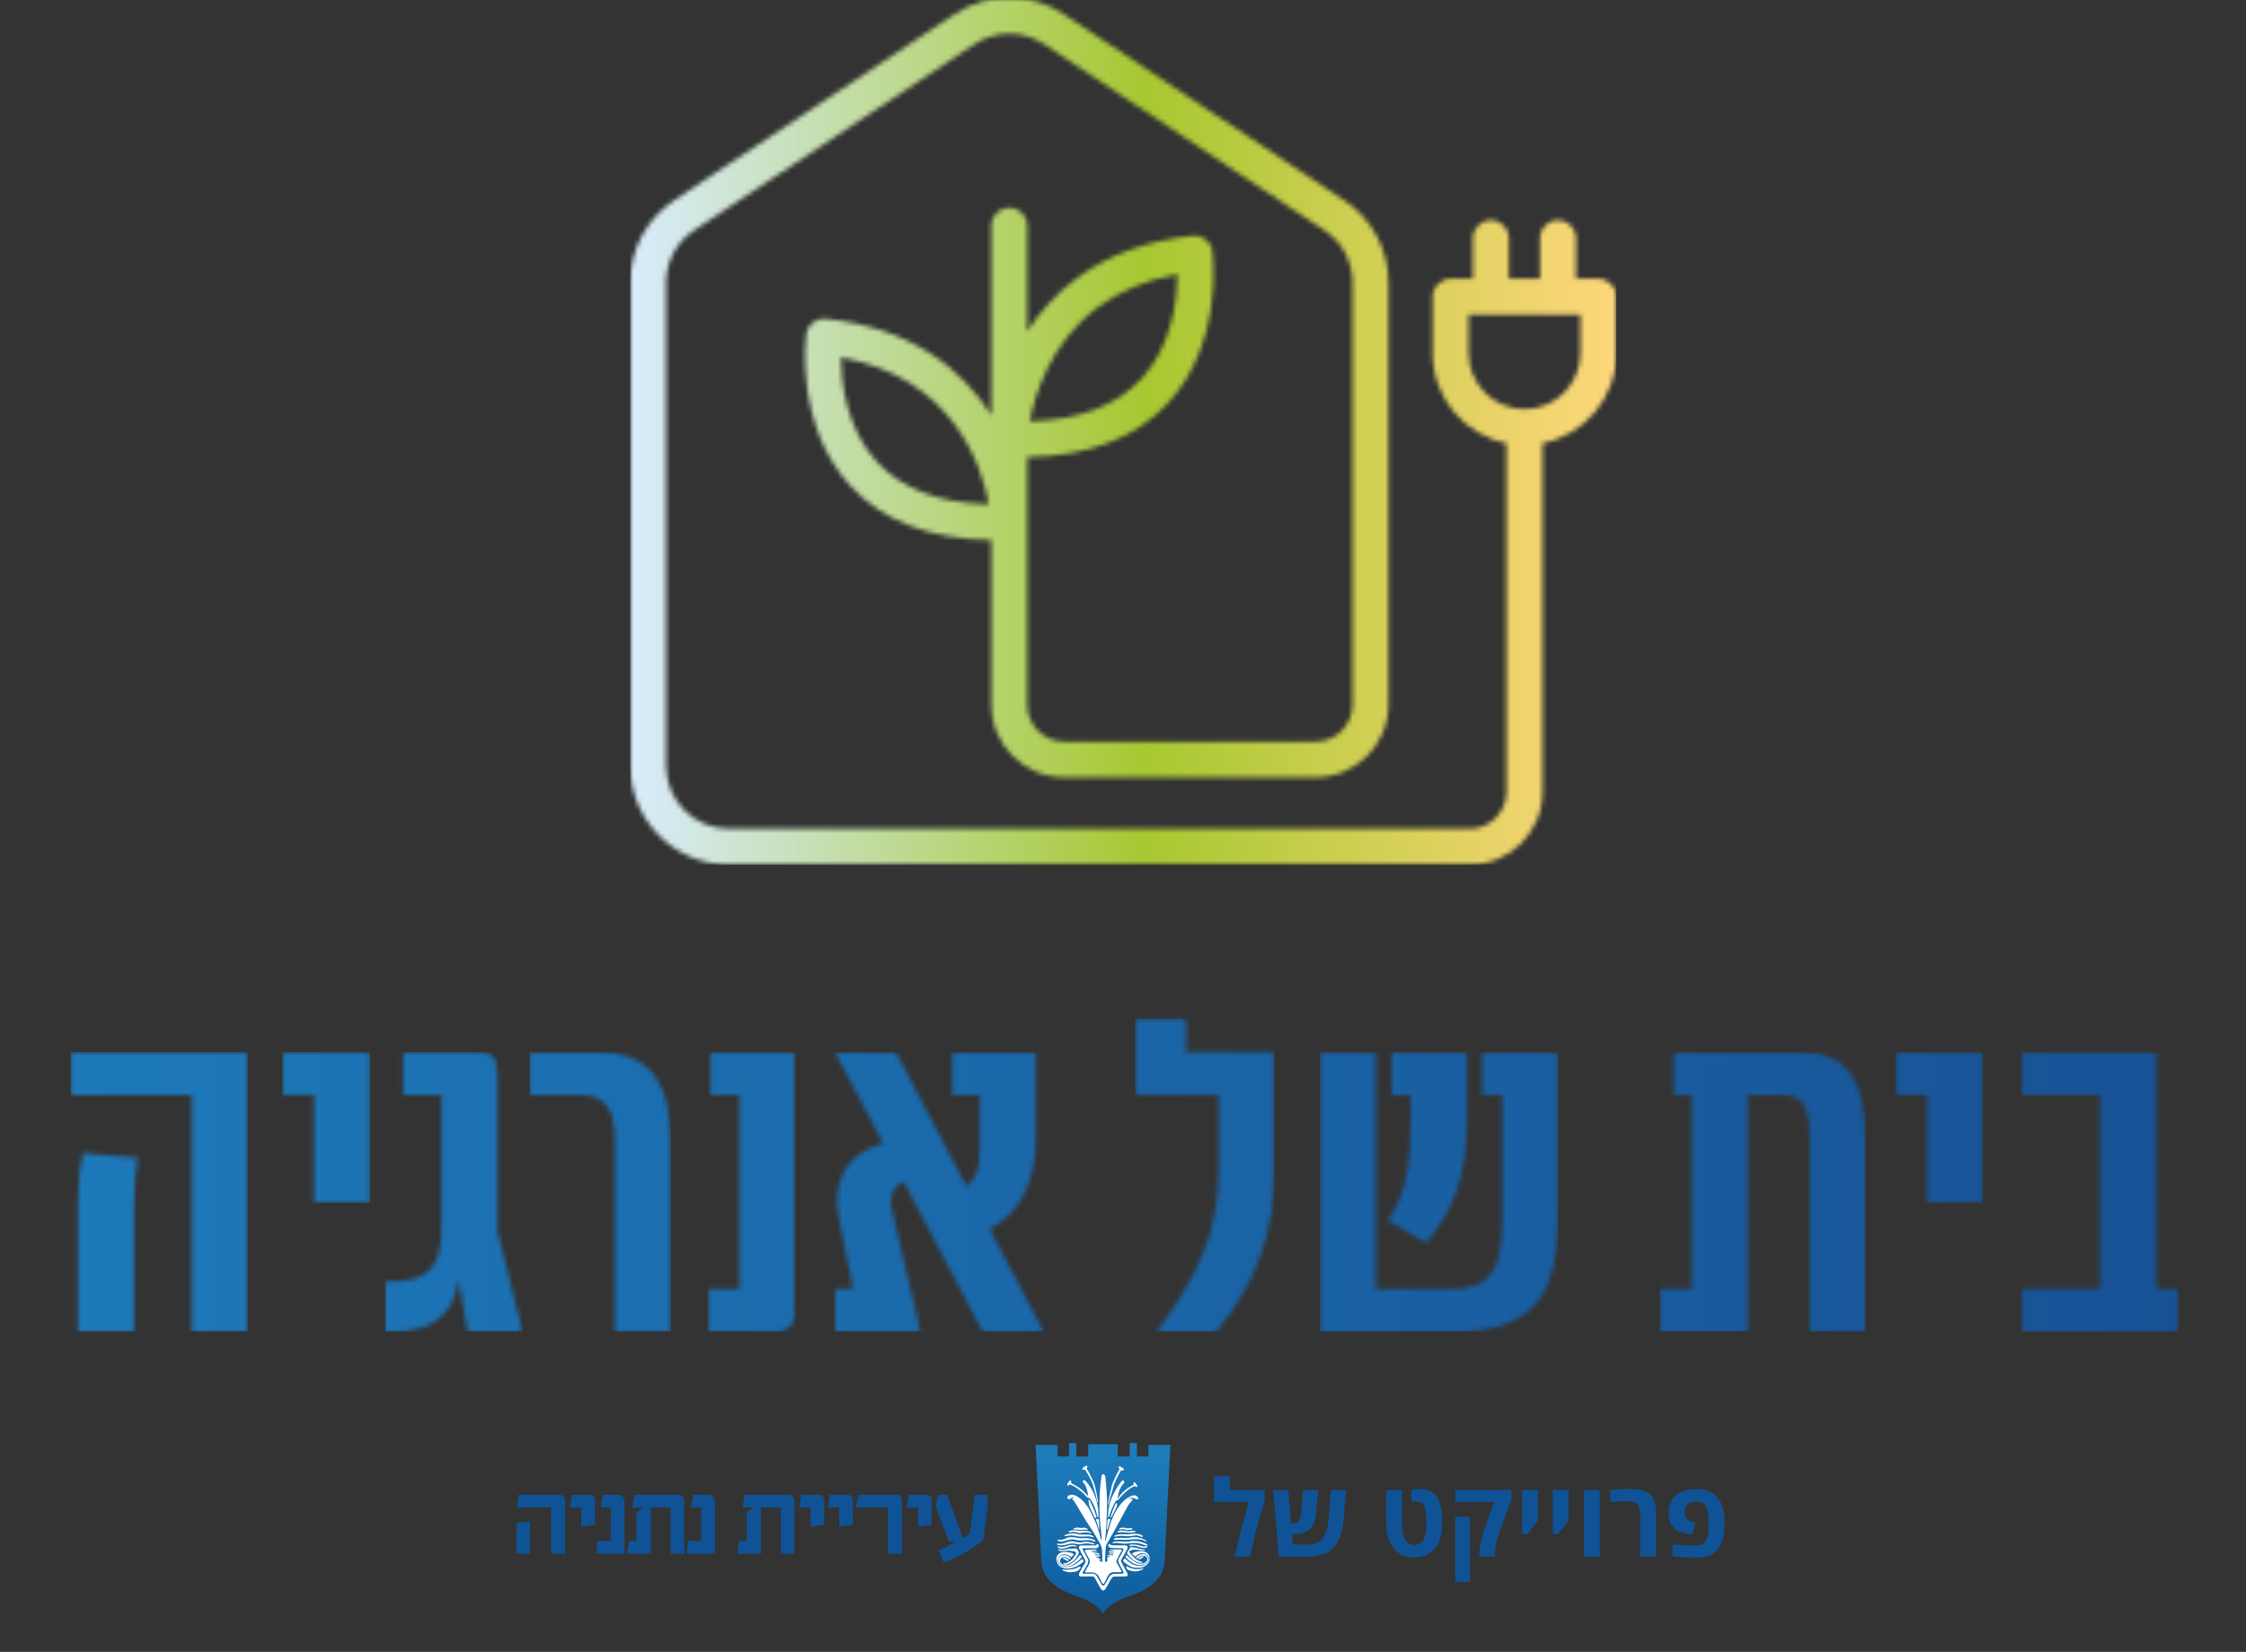 <svg xmlns="http://www.w3.org/2000/svg" width="484" height="356" viewBox="0 0 484 356" fill="none"><rect x="0" y="0" width="484" height="356" fill="#333333" stroke="none"/><g clip-path="url(#clip0_6018_2474)"><g clip-path="url(#clip1_6018_2474)"><mask id="mask0_6018_2474" style="mask-type:luminance" maskUnits="userSpaceOnUse" x="15" y="226" width="39" height="62"><path d="M16.816 259.491V287.032H28.881V259.491C28.881 255.279 29.179 252.555 29.682 249.533L17.915 248.526C17.114 251.731 16.816 255.165 16.816 259.491ZM15.214 226.731V235.98H41.335V287.032H53.399V226.731H15.214Z" fill="white"></path></mask><g mask="url(#mask0_6018_2474)"><path d="M53.399 226.731H15.214V287.032H53.399V226.731Z" fill="url(#paint0_linear_6018_2474)"></path></g><mask id="mask1_6018_2474" style="mask-type:luminance" maskUnits="userSpaceOnUse" x="60" y="226" width="20" height="34"><path d="M60.839 226.731V235.957H67.684V259.285H79.749V226.731H60.839Z" fill="white"></path></mask><g mask="url(#mask1_6018_2474)"><path d="M79.726 226.731H60.839V259.285H79.726V226.731Z" fill="url(#paint1_linear_6018_2474)"></path></g><mask id="mask2_6018_2474" style="mask-type:luminance" maskUnits="userSpaceOnUse" x="82" y="226" width="31" height="62"><path d="M86.892 226.731V235.98H95.133V264.619C95.133 273.365 92.02 276.18 84.282 276.18H82.977V287.032H84.282C93.828 287.032 97.743 283.002 98.865 275.768L100.765 287.032H112.624L107.198 265.329V231.653C107.198 228.036 106.099 226.731 102.986 226.731H86.915H86.892Z" fill="white"></path></mask><g mask="url(#mask2_6018_2474)"><path d="M112.624 226.731H82.977V287.032H112.624V226.731Z" fill="url(#paint2_linear_6018_2474)"></path></g><mask id="mask3_6018_2474" style="mask-type:luminance" maskUnits="userSpaceOnUse" x="114" y="226" width="31" height="62"><path d="M114.135 226.731V235.98H124.688C130.32 235.98 132.541 238.59 132.541 246.328V287.032H144.605V247.335C144.605 232.455 139.775 226.731 128.42 226.731H114.158H114.135Z" fill="white"></path></mask><g mask="url(#mask3_6018_2474)"><path d="M144.582 226.731H114.135V287.032H144.582V226.731Z" fill="url(#paint3_linear_6018_2474)"></path></g><mask id="mask4_6018_2474" style="mask-type:luminance" maskUnits="userSpaceOnUse" x="152" y="226" width="20" height="62"><path d="M153.122 226.732V235.981H159.348V277.783H152.526V287.032H166.606C170.017 287.032 171.436 285.521 171.436 281.996V226.709H153.144L153.122 226.732Z" fill="white"></path></mask><g mask="url(#mask4_6018_2474)"><path d="M171.413 226.731H152.526V287.032H171.413V226.731Z" fill="url(#paint4_linear_6018_2474)"></path></g><mask id="mask5_6018_2474" style="mask-type:luminance" maskUnits="userSpaceOnUse" x="179" y="226" width="46" height="62"><path d="M205.203 226.732V235.981H211.132V247.633C211.132 251.96 210.331 253.86 208.316 255.783L193.047 226.732H179.883L190.345 246.42C183.409 247.931 179.082 253.952 180.707 262.102L183.821 277.783H179.998V287.032H198.381L192.36 261.392C191.444 257.683 192.566 255.554 194.764 254.753L211.75 287.009H224.914L213.261 264.895C219.9 261.277 223.22 254.845 223.22 245.001V226.709H205.226L205.203 226.732Z" fill="white"></path></mask><g mask="url(#mask5_6018_2474)"><path d="M224.891 226.731H179.06V287.032H224.891V226.731Z" fill="url(#paint5_linear_6018_2474)"></path></g><mask id="mask6_6018_2474" style="mask-type:luminance" maskUnits="userSpaceOnUse" x="244" y="219" width="31" height="69"><path d="M244.602 219.475V235.958H262.596V252.349C262.596 265.123 258.384 274.761 249.226 287.032H262.001C270.746 276.776 274.661 265.329 274.661 252.349V226.732H255.568V219.498H244.602V219.475Z" fill="white"></path></mask><g mask="url(#mask6_6018_2474)"><path d="M274.661 219.475H244.602V287.009H274.661V219.475Z" fill="url(#paint6_linear_6018_2474)"></path></g><mask id="mask7_6018_2474" style="mask-type:luminance" maskUnits="userSpaceOnUse" x="284" y="226" width="52" height="62"><path d="M299.889 226.731V235.98H304.01V240.605C304.01 251.364 303.002 257.385 299.088 263.017L307.329 267.847C313.762 260.201 316.074 252.761 316.074 241.818V226.754H299.889V226.731ZM319.394 226.731V235.98H323.72V262.925C323.72 274.372 320.813 277.806 312.663 277.806H296.478V226.754H284.413V287.055H312.755C328.734 287.055 335.762 281.034 335.762 262.536V226.754H319.371L319.394 226.731Z" fill="white"></path></mask><g mask="url(#mask7_6018_2474)"><path d="M335.762 226.731H284.413V287.032H335.762V226.731Z" fill="url(#paint7_linear_6018_2474)"></path></g><mask id="mask8_6018_2474" style="mask-type:luminance" maskUnits="userSpaceOnUse" x="357" y="226" width="46" height="62"><path d="M360.716 226.731V235.98H364.539V277.783H357.602V287.032H376.603V235.98H383.54C387.867 235.98 389.973 237.4 389.973 245.023V287.032H402.037V246.328C402.037 231.447 397.413 226.731 387.157 226.731H360.738H360.716Z" fill="white"></path></mask><g mask="url(#mask8_6018_2474)"><path d="M402.037 226.731H357.602V287.032H402.037V226.731Z" fill="url(#paint8_linear_6018_2474)"></path></g><mask id="mask9_6018_2474" style="mask-type:luminance" maskUnits="userSpaceOnUse" x="408" y="226" width="20" height="34"><path d="M408.447 226.731V235.957H415.292V259.285H427.357V226.731H408.447Z" fill="white"></path></mask><g mask="url(#mask9_6018_2474)"><path d="M427.334 226.731H408.447V259.285H427.334V226.731Z" fill="url(#paint9_linear_6018_2474)"></path></g><mask id="mask10_6018_2474" style="mask-type:luminance" maskUnits="userSpaceOnUse" x="435" y="226" width="35" height="62"><path d="M435.507 226.731V235.957H452.585V277.783H435.507V287.032H469.48V277.783H464.65V226.731H435.507Z" fill="white"></path></mask><g mask="url(#mask10_6018_2474)"><path d="M469.48 226.731H435.507V287.032H469.48V226.731Z" fill="url(#paint10_linear_6018_2474)"></path></g><mask id="mask11_6018_2474" style="mask-type:luminance" maskUnits="userSpaceOnUse" x="135" y="-1" width="214" height="188"><path d="M188.926 99.492C182.333 92.304 181.257 82.414 181.211 77.011C205.363 81.361 211.545 100.294 213.101 108.695C202.41 108.444 194.306 105.353 188.926 99.492ZM316.463 76.141V67.831H340.57V76.141C340.57 82.78 335.167 88.183 328.528 88.183C321.889 88.183 316.486 82.78 316.486 76.141M236.498 66.275C241.26 62.703 247.052 60.3 253.736 59.109C253.691 64.512 252.615 74.402 246.021 81.59C240.665 87.428 232.56 90.518 221.892 90.793C223.037 84.909 226.448 73.784 236.498 66.275ZM205.707 3.067L145.315 43.153C139.363 47.113 135.814 53.729 135.814 60.872V165.058C135.814 176.802 145.361 186.348 157.105 186.348H316.738C325.369 186.348 332.397 179.32 332.397 170.69V95.532C341.463 93.723 348.308 85.734 348.308 76.141V63.962C348.308 61.833 346.568 60.093 344.439 60.093H339.608V51.325C339.608 49.196 337.891 47.456 335.739 47.456C333.587 47.456 331.87 49.196 331.87 51.325V60.093H325.14V51.325C325.14 49.196 323.4 47.456 321.271 47.456C319.142 47.456 317.402 49.196 317.402 51.325V60.093H312.594C310.465 60.093 308.725 61.833 308.725 63.962V76.141C308.725 85.734 315.57 93.723 324.636 95.532V170.69C324.636 175.062 321.065 178.634 316.692 178.634H157.082C149.619 178.634 143.529 172.544 143.529 165.081V60.895C143.529 56.339 145.796 52.127 149.596 49.608L210.011 9.523C214.566 6.478 220.45 6.501 225.006 9.523L285.42 49.654C289.198 52.15 291.464 56.362 291.464 60.918V151.894C291.464 156.267 287.916 159.838 283.52 159.838H229.31C224.937 159.838 221.366 156.267 221.366 151.894V98.508C234.598 98.325 244.831 94.387 251.791 86.764C263.695 73.738 261.36 54.965 261.268 54.164C260.994 52.081 259.116 50.593 257.033 50.822C247.189 51.852 238.742 54.943 231.896 60.071C227.341 63.482 223.93 67.442 221.366 71.448V48.647C221.366 46.518 219.649 44.778 217.497 44.778C215.345 44.778 213.628 46.518 213.628 48.647V89.488C207.607 79.987 196.916 70.693 177.961 68.724C175.877 68.495 174 69.983 173.725 72.067C173.634 72.868 171.299 91.617 183.203 104.643C190.162 112.267 200.419 116.204 213.628 116.387V151.872C213.628 160.502 220.656 167.53 229.31 167.53H283.52C292.151 167.53 299.202 160.502 299.202 151.872V60.918C299.202 53.752 295.631 47.113 289.701 43.198L229.264 3.067C225.692 0.686 221.572 -0.504 217.474 -0.504C213.376 -0.504 209.278 0.686 205.707 3.067Z" fill="white"></path></mask><g mask="url(#mask11_6018_2474)"><path d="M348.308 -0.504H135.792V186.371H348.308V-0.504Z" fill="url(#paint11_linear_6018_2474)"></path></g></g></g><path d="M211.9 331.825C209.391 334.196 205.332 335.999 203.362 336.758L202.248 334.052C203.477 333.554 203.43 333.625 205.774 332.44L204.453 332.182L201.668 324.802L202.108 322.149H204.104L207.513 331.467C207.513 331.467 208.395 331.016 209.022 330.474L210.042 322.149H212.712L212.874 324.304L211.9 331.825ZM197.843 329.026V324.899H195.407L195.824 322.149H199.698C200.302 322.149 200.792 322.645 200.792 323.213V328.601L197.843 329.026ZM194.37 334.835H191.333V324.899H184.486L184.902 322.149H193.165C193.836 322.149 194.37 322.715 194.37 323.404V334.835ZM180.849 329.026V324.899H178.413L178.829 322.149H182.704C183.308 322.149 183.794 322.645 183.794 323.213V328.601L180.849 329.026ZM174.655 329.026V324.899H172.223L172.642 322.149H176.514C177.117 322.149 177.604 322.645 177.604 323.213V328.601L174.655 329.026ZM171.185 334.835H168.263V324.899H163.995V334.835H158.889L159.285 332.086H160.909V325.966L162.392 324.899H160.023L160.446 322.149H170.004C170.652 322.149 171.185 322.715 171.185 323.404V334.835ZM147.901 334.815L148.293 332.086H151.101V324.899H148.921L149.36 322.149H152.772C153.49 322.149 154.047 322.739 154.047 323.451V334.815H147.901ZM147.443 334.835H144.524V324.899H140.253V334.835H135.147L135.543 332.086H137.167V325.966L138.65 324.899H136.285L136.701 322.149H146.262C146.91 322.149 147.443 322.715 147.443 323.404V334.835ZM128.427 334.815L128.819 332.086H131.624V324.899H129.444L129.886 322.149H133.295C134.016 322.149 134.573 322.739 134.573 323.451V334.815H128.427ZM125.249 329.026V324.899H122.814L123.23 322.149H127.105C127.711 322.149 128.195 322.645 128.195 323.213V328.601L125.249 329.026ZM121.779 334.835H118.763V324.899H111.362L111.778 322.149H120.598C121.245 322.149 121.779 322.715 121.779 323.404V334.835ZM111.245 334.835L111.362 328.196L114.237 327.839V334.835H111.245Z" fill="#0F5295"></path><path d="M230.359 311.005V313.892H227.893V311.418H223.158L224.391 336.27C224.559 339.65 226.554 341.466 229.319 342.89C231.678 344.104 235.751 344.794 237.486 347.523C237.63 347.769 237.564 347.665 237.681 347.887V347.903C237.683 347.899 237.683 347.898 237.685 347.895C237.687 347.898 237.687 347.899 237.689 347.903V347.887C237.806 347.665 237.74 347.769 237.884 347.523C239.62 344.794 243.692 344.104 246.051 342.89C248.817 341.466 250.811 339.65 250.98 336.27L252.212 311.418H247.477V313.892H245.011V311.005H243.433V313.892H240.869V311.253L237.685 311.25L234.501 311.253V313.892H231.937V311.005H230.359Z" fill="url(#paint12_linear_6018_2474)"></path><path d="M236.58 323.388C236.58 323.388 236.14 320.287 235.497 319.033C235.196 318.36 234.484 316.929 234.204 316.578C234.141 316.472 234.143 316.37 234.255 316.299C234.35 316.236 234.371 316.096 234.302 315.986C234.232 315.876 234.099 315.838 234.004 315.9L233.312 316.355C233.216 316.418 233.193 316.559 233.262 316.668C233.332 316.779 233.465 316.816 233.561 316.754L233.599 316.729C233.599 316.729 233.77 316.645 233.854 316.784C233.923 316.893 235.182 318.76 235.582 320.234C235.721 320.706 236.308 322.785 236.371 323.251C236.4 323.474 236.436 323.767 236.511 323.767C236.577 323.767 236.625 323.714 236.58 323.388Z" fill="white"></path><path d="M238.814 323.907C238.814 323.907 239.386 320.327 239.948 319.2C240.239 318.522 240.931 317.081 241.205 316.725C241.267 316.618 241.262 316.516 241.151 316.447C241.055 316.386 241.031 316.246 241.098 316.134C241.166 316.024 241.298 315.984 241.395 316.045L242.095 316.49C242.192 316.551 242.214 316.691 242.147 316.801C242.081 316.913 241.947 316.953 241.851 316.892L241.812 316.868C241.812 316.868 241.64 316.788 241.558 316.927C241.49 317.036 240.321 318.933 239.944 320.413C239.81 320.887 239.078 323.298 239.022 323.767C238.996 323.989 238.964 324.283 238.89 324.284C238.823 324.285 238.775 324.233 238.814 323.907Z" fill="white"></path><path d="M245.067 320.148L244.613 319.536C244.55 319.451 244.425 319.441 244.332 319.514C244.239 319.586 244.215 319.711 244.277 319.797C244.32 319.854 244.308 319.916 244.273 319.971C244.232 320.021 244.16 320.06 244.098 320.093C241.945 321.199 241.205 322.51 241.005 322.8C240.781 323.137 240.84 322.931 240.852 322.8C241.158 320.601 241.934 319.949 242.14 319.708C242.393 319.323 242.239 319.203 242.185 319.143C241.922 318.974 241.782 319.143 241.594 319.334C238.502 323.423 238.8 326.526 238.8 326.526C238.8 326.526 238.76 326.802 238.792 327.042C238.849 327.259 238.995 326.958 239.042 326.742C239.371 325.407 240.382 323.568 240.442 323.459C240.5 323.351 240.688 323.351 240.734 323.351C240.887 323.364 240.964 323.224 241.041 323.147C242.674 321.079 244.179 320.418 244.437 320.298L244.484 320.278C244.586 320.236 244.705 320.375 244.705 320.375L244.73 320.408C244.792 320.493 244.918 320.504 245.012 320.432C245.104 320.36 245.129 320.232 245.067 320.148Z" fill="white"></path><path d="M229.988 319.805L230.465 319.15C230.53 319.06 230.664 319.048 230.763 319.123C230.863 319.2 230.89 319.334 230.825 319.425C230.778 319.487 230.793 319.553 230.829 319.61C230.875 319.663 230.95 319.703 231.019 319.737C233.313 320.894 234.015 321.943 234.264 322.222C234.415 322.39 234.523 322.242 234.477 322.095C233.986 319.9 233.737 319.884 233.515 319.63C233.195 319.25 233.356 319.137 233.411 319.073C233.691 318.892 233.843 319.069 234.044 319.272C236.813 322.429 236.7 326.275 236.7 326.275C236.7 326.275 236.721 326.73 236.689 326.986C236.656 327.119 236.577 327.117 236.516 327.009C236.47 326.928 236.438 326.768 236.421 326.669C236.042 324.55 235.068 323.201 234.931 323.032C234.849 322.93 234.631 322.781 234.501 322.788C234.339 322.803 234.257 322.656 234.176 322.574C232.221 320.509 230.934 320.084 230.658 319.958L230.607 319.937C230.499 319.894 230.374 320.042 230.374 320.042L230.348 320.079C230.282 320.169 230.148 320.181 230.049 320.105C229.949 320.029 229.922 319.895 229.988 319.805Z" fill="white"></path><path d="M237.768 317.709C237.768 317.709 238.184 317.709 238.225 318.588C238.292 319.44 238.655 322.256 238.56 325.005C238.466 327.752 238.401 329.95 238.138 331.873V332.178C238.168 332.192 238.206 332.182 238.241 331.997C238.277 331.812 239.277 328.139 239.675 327.279C240.073 326.418 241.379 323.337 243.845 322.379C243.969 322.335 244.92 321.973 245.291 322.827C245.291 322.827 245.327 322.962 245.259 323.05C245.214 323.101 245.041 323.249 244.826 323.065C244.704 322.981 243.985 322.674 243.554 322.838C243.478 322.86 243.039 323.008 243.292 323.013C243.478 322.994 243.907 322.93 244.02 323.05C244.052 323.087 244.106 323.204 243.893 323.439C243.813 323.509 243.301 324.067 242.777 325.045C242.709 325.178 242.289 325.951 241.836 326.794C241.379 327.634 240.14 329.911 239.896 330.326C239.653 330.744 239.064 331.692 238.49 332.81C238.459 332.876 238.389 332.978 238.3 333.334C238.3 333.334 238.218 333.953 238.195 334.944C238.173 335.934 238.047 336.439 238.2 336.591H238.355C238.38 336.564 238.507 336.476 238.607 336.42C238.64 336.402 238.752 336.339 238.686 336.254C238.629 336.21 238.456 336.108 238.546 336.017C238.565 336.003 238.623 335.977 238.694 335.952C238.72 335.945 238.759 335.893 238.69 335.859C238.69 335.859 238.508 335.795 238.576 335.651C238.587 335.641 238.547 335.587 238.909 335.565C239.023 335.565 239.113 335.565 239.124 335.465C239.113 335.431 239.113 335.39 238.966 335.39C238.818 335.39 238.58 335.385 238.565 335.252C238.576 335.204 238.565 335.159 238.768 335.159C238.971 335.159 239.888 335.184 239.888 335.184C239.888 335.184 239.987 335.2 239.975 335.112C239.968 335.069 239.972 335.026 239.834 335.022C239.695 335.018 239.13 334.993 239.13 334.993C239.13 334.993 238.934 334.981 238.927 334.869C238.934 334.828 238.92 334.782 239.091 334.796C239.262 334.81 239.755 334.796 239.755 334.796C239.755 334.796 239.972 334.807 239.968 334.723C239.964 334.69 239.978 334.645 239.834 334.629C239.687 334.611 239.001 334.586 239.001 334.586C239.001 334.586 238.881 334.583 238.881 334.47C238.888 334.44 238.861 334.359 239.137 334.356C239.219 334.349 239.293 334.341 239.343 334.327C239.392 334.312 239.733 334.291 239.905 334.286C240.074 334.283 240.16 334.28 240.164 334.254C240.168 334.229 240.202 334.193 240.043 334.185C239.882 334.178 239.31 334.094 239.222 334.073C239.133 334.051 239.072 334.034 239.091 333.945C239.099 333.93 239.072 333.891 239.257 333.912C239.443 333.935 240.306 333.938 240.721 333.93C241.138 333.924 241.409 333.911 241.458 333.909C241.546 333.905 241.627 333.906 241.673 333.948C241.739 334.01 241.79 334.176 241.677 334.312C241.631 334.366 241.543 334.479 241.403 334.726C241.265 334.974 240.721 335.989 240.608 336.269C240.579 336.334 240.511 336.41 240.605 336.693L241.603 338.453C241.603 338.453 241.752 338.678 241.692 338.748C241.667 338.77 241.618 338.824 241.454 338.824H239.936C239.936 338.824 239.305 338.835 238.956 339.308C238.852 339.431 238.44 340.202 238.07 340.984C238.021 341.086 237.926 341.351 237.748 341.351C237.698 341.351 237.53 341.353 237.378 340.973C237.214 340.602 236.796 339.718 236.66 339.54C236.525 339.362 236.006 338.871 235.345 338.871H234.03C234.03 338.871 233.81 338.896 233.802 338.803C233.799 338.762 233.774 338.756 233.898 338.551C234.023 338.347 234.677 337.166 234.677 337.166C234.677 337.166 235.05 336.653 234.698 335.956C234.345 335.257 233.942 334.544 233.906 334.473C233.87 334.4 233.763 334.244 233.798 334.12C233.81 334.087 233.799 334.025 233.967 334.025C234.135 334.025 235.465 333.952 235.69 333.942C235.914 333.93 236.276 333.884 236.333 334C236.343 334.037 236.362 334.091 236.209 334.142C236.09 334.178 235.964 334.215 235.558 334.233C235.419 334.24 235.232 334.233 235.224 334.306C235.224 334.335 235.203 334.432 235.477 334.432C235.7 334.432 236.472 334.4 236.486 334.52C236.489 334.553 236.51 334.621 236.362 334.629C236.202 334.636 235.636 334.632 235.657 334.712C235.669 334.745 235.665 334.785 235.839 334.782C236.014 334.778 236.788 334.752 236.788 334.752C236.788 334.752 236.979 334.745 236.987 334.856C236.991 334.897 236.994 335.007 236.809 335.022C236.624 335.036 236.137 335.022 236.137 335.022C236.137 335.022 235.942 335.022 235.949 335.123C235.956 335.152 235.949 335.196 236.137 335.181C236.326 335.166 236.824 335.148 236.965 335.207C237.008 335.228 237.078 335.265 237.083 335.333C237.061 335.37 236.994 335.456 236.785 335.45C236.564 335.447 236.213 335.421 236.198 335.548C236.202 335.58 236.19 335.647 236.394 335.651C236.567 335.653 236.816 335.617 236.84 335.705C236.837 335.745 236.798 335.807 236.67 335.858C236.642 335.88 236.546 335.955 236.688 335.966C236.824 335.963 237.125 335.955 237.178 336.032C237.2 336.062 237.271 336.148 237.069 336.221C237.011 336.247 236.891 336.294 236.915 336.362C236.934 336.405 236.955 336.439 237.083 336.458C237.172 336.465 237.26 336.501 237.296 336.602C237.321 336.658 237.349 336.676 237.409 336.632C237.441 336.61 237.541 336.605 237.545 336.148C237.548 335.69 237.506 334.345 237.474 334.051C237.441 333.757 237.439 333.342 236.949 332.494C236.457 331.648 235.657 330.256 235.657 330.256L233.91 327.569L231.756 323.977C231.756 323.977 231.287 323.239 231.216 323.192L231.155 323.175C231.124 323.171 231.006 323.126 231.07 322.984C231.098 322.952 231.258 322.738 231.401 322.689C231.425 322.684 231.482 322.655 231.401 322.64C231.319 322.625 231.287 322.582 230.984 322.767C230.856 322.858 230.633 323.046 230.622 323.046C230.611 323.046 230.509 323.113 230.31 323.076C230.214 323.046 229.944 322.979 229.997 322.6C230.014 322.564 230.153 322.276 230.619 322.171C230.687 322.16 231.124 322.043 231.67 322.302C231.812 322.356 232.35 322.509 233.352 323.439C233.451 323.537 234.258 324.414 234.869 325.526C235.235 326.281 235.839 327.435 236.187 328.321C236.507 329.187 236.749 329.863 236.926 330.51C237.011 330.849 237.194 331.495 237.238 331.659C237.26 331.735 237.311 331.847 237.353 331.851C237.378 331.855 237.463 331.889 237.409 331.458C237.409 331.458 237.015 327.725 236.965 326.667C236.917 325.695 236.902 321.997 237.098 320.466C237.168 319.86 237.343 318.343 237.357 318.229C237.371 318.114 237.417 317.725 237.768 317.709Z" fill="white"></path><path d="M239.418 326.616C239.418 326.616 240.022 324.768 240.388 324.13C240.388 324.13 240.495 323.887 240.636 323.931C240.659 323.941 240.725 323.95 240.722 324.159V324.408C240.722 324.408 240.722 324.569 240.626 324.748C240.626 324.748 239.713 326.534 239.664 326.663C239.614 326.792 239.496 327.103 239.398 327.059C239.37 327.046 239.262 327.033 239.418 326.616Z" fill="white"></path><path d="M243.011 339.314C243.008 339.136 242.819 338.839 242.767 338.756C242.686 338.609 241.757 336.886 241.601 336.558C241.524 336.393 241.556 336.291 241.566 336.265L241.571 336.256C241.617 336.175 242.697 334.267 242.842 333.998C242.99 333.722 243.07 333.447 242.958 333.273C242.798 333.024 242.351 333.046 242.27 333.048C242.154 333.047 241.123 333.037 240.631 333.048C240.15 333.058 239.539 333.001 239.438 332.985C239.368 332.962 239.348 332.931 239.327 332.907C239.117 332.651 239.051 332.703 238.916 332.841C238.803 332.96 238.757 333.127 238.853 333.261C238.893 333.319 239.017 333.49 239.295 333.567L239.309 333.571C239.431 333.599 240.142 333.661 240.644 333.649C240.936 333.643 241.434 333.644 241.804 333.645C241.905 333.671 242.279 333.796 242.03 334.241C241.661 334.897 241.093 335.902 241.065 335.951C241.021 336.027 240.855 336.36 241.073 336.819C241.198 337.082 241.763 338.139 242.066 338.701L242.065 338.704C242.065 338.704 242.256 339.096 241.905 339.148C241.308 339.164 240.388 339.183 240.329 339.185H240.155C240.034 339.179 239.374 339.18 239.002 339.881C238.79 340.282 238.331 341.07 238.063 341.521C237.759 341.959 237.443 341.568 237.382 341.484C237.113 341.003 236.692 340.246 236.431 339.777C236.39 339.702 236.077 339.159 235.536 339.137C235.155 339.123 233.982 339.143 233.464 339.153L233.466 339.148C233.236 339.148 233.269 338.982 233.305 338.889C233.618 338.35 234.332 337.129 234.34 337.114C234.373 337.058 234.629 336.597 234.442 336.078L234.43 336.048C234.312 335.803 233.539 334.368 233.3 333.929C233.2 333.741 233.41 333.67 233.528 333.666C234.188 333.662 236.069 333.667 236.091 333.667C236.224 333.667 236.469 333.643 236.603 333.475L236.664 333.403C236.738 333.317 236.782 333.246 236.809 333.142C236.854 332.96 236.668 332.837 236.521 332.766C236.44 332.726 236.362 332.85 236.257 332.966L236.222 333.007C236.161 333.058 236.119 333.066 236.092 333.066C235.994 333.066 233.677 333.061 233.333 333.066C232.945 333.074 232.694 333.067 232.559 333.239C232.364 333.488 232.606 333.876 232.718 334.092L232.72 334.096C233.075 334.754 233.769 336.041 233.896 336.299C233.977 336.546 233.849 336.782 233.839 336.802L233.838 336.805C233.795 336.878 232.751 338.596 232.662 338.824C232.546 339.118 232.509 339.214 232.488 339.442C232.485 339.731 232.844 339.777 233.233 339.759C233.327 339.757 235.057 339.719 235.513 339.738C235.699 339.745 235.871 339.986 235.917 340.067L235.919 340.072C235.966 340.156 237.054 342.11 237.127 342.236C237.315 342.557 237.486 342.769 237.714 342.769C238.021 342.769 238.154 342.537 238.272 342.331L238.362 342.18C238.368 342.167 239.2 340.767 239.519 340.168C239.726 339.777 240.073 339.781 240.123 339.784L240.147 339.786H240.332H240.337C240.411 339.784 242.147 339.747 242.405 339.735C242.615 339.725 242.824 339.747 242.891 339.669C242.986 339.556 243.015 339.415 243.011 339.314Z" fill="white"></path><path d="M238.622 328.187L238.659 327.677C238.659 327.677 238.647 327.369 238.995 327.369C239.07 327.369 239.179 327.367 239.283 327.453C239.298 327.476 239.335 327.486 239.254 327.686C239.169 327.898 238.898 328.712 238.723 329.466C238.691 329.566 238.666 329.667 238.622 329.667C238.593 329.667 238.53 329.686 238.54 329.443C238.549 329.201 238.622 328.187 238.622 328.187Z" fill="white"></path><path d="M236.831 328.136L236.791 327.645C236.791 327.645 236.8 327.349 236.466 327.353C236.394 327.354 236.291 327.353 236.191 327.437C236.177 327.459 236.141 327.468 236.221 327.66C236.304 327.863 236.571 328.641 236.744 329.363C236.776 329.458 236.801 329.554 236.843 329.554C236.871 329.553 236.931 329.572 236.921 329.338C236.909 329.105 236.831 328.136 236.831 328.136Z" fill="white"></path><path d="M234.844 323.402C234.844 323.402 235.888 325.47 236.197 326.721C236.214 326.817 236.306 327.094 236.171 327.157C236.134 327.178 235.916 327.214 235.686 326.639C235.686 326.639 235.085 325.286 234.857 324.868C234.801 324.776 234.777 324.754 234.703 324.361C234.63 323.967 234.547 323.374 234.547 323.374C234.547 323.374 234.536 323.248 234.662 323.241C234.707 323.248 234.753 323.221 234.844 323.402Z" fill="white"></path><path d="M231.535 329.333C231.535 329.333 231.988 329.179 232.304 329.219C232.437 329.233 232.865 329.32 233.194 329.273C233.397 329.253 233.713 329.166 234.101 329.354C234.246 329.429 234.437 329.509 234.437 329.637C234.43 329.684 234.43 329.696 234.272 329.667C234.134 329.637 233.845 329.601 233.641 329.667C233.569 329.684 233.003 329.749 232.344 329.667C232.147 329.643 231.851 329.577 231.581 329.604C231.482 329.624 231.272 329.622 231.305 329.511C231.324 329.462 231.343 329.389 231.535 329.333Z" fill="white"></path><path d="M230.58 329.921C230.58 329.921 231.324 329.671 232.199 329.853C232.344 329.886 232.785 329.954 233.383 329.921C233.596 329.906 234.331 329.853 234.904 330.142C235.029 330.223 235.187 330.291 235.161 330.404C235.141 330.445 234.95 330.479 234.812 330.404C234.719 330.35 234.648 330.264 234.233 330.269C233.956 330.278 233.502 330.269 233.187 330.331C233.043 330.358 232.674 330.466 232.055 330.291C231.89 330.237 231.838 330.117 231.252 330.163C231.147 330.169 230.975 330.163 230.58 330.243C230.509 330.257 230.337 330.282 230.291 330.117C230.291 330.088 230.31 329.987 230.58 329.921Z" fill="white"></path><path d="M229.952 330.661C229.952 330.661 231.159 330.276 232.002 330.586C232.146 330.627 232.51 330.735 233.329 330.721C233.329 330.721 234.871 330.654 235.266 330.896C235.463 330.997 235.719 331.112 235.681 331.266C235.667 331.312 235.634 331.341 235.114 331.174C234.917 331.126 234.613 331.072 234.127 331.118C233.824 331.118 232.468 331.219 231.941 331.045C231.502 330.936 230.763 330.823 229.99 330.991C229.758 331.045 229.534 331.118 229.408 331.004C229.389 330.964 229.333 330.8 229.952 330.661Z" fill="white"></path><path d="M229.08 331.778C229.08 331.778 229.52 331.658 229.991 331.428C230.12 331.367 230.364 331.244 230.982 331.282C231.285 331.294 231.74 331.306 232.062 331.415C232.168 331.448 232.937 331.537 233.483 331.507C234.029 331.475 234.977 331.509 235.464 331.738C235.95 331.967 236.102 332.014 236.05 332.182C236.037 332.222 235.99 332.317 235.477 332.108C235.253 332.014 235.042 331.86 233.95 331.926C233.601 331.946 232.522 332.121 231.614 331.825C231.436 331.799 231.028 331.643 229.803 331.973C229.633 332.035 228.909 332.316 228.581 332.238C228.232 332.163 227.837 332.1 227.889 331.912C227.922 331.86 227.877 331.778 228.481 331.844C228.667 331.86 228.905 331.832 229.08 331.778Z" fill="white"></path><path d="M228.185 332.687C228.185 332.687 228.725 332.835 229.758 332.425C230.062 332.324 230.692 332.032 231.588 332.252C231.963 332.343 232.671 332.505 233.262 332.371C233.503 332.324 234.147 332.158 235.089 332.442C235.392 332.519 235.838 332.577 235.859 332.726C235.859 332.774 235.971 332.933 235.055 332.726C234.859 332.693 234.22 332.51 233.207 332.726C233.048 332.767 232.594 332.933 231.864 332.726C231.667 332.667 231.081 332.501 229.955 332.83C229.718 332.89 228.752 333.192 228.059 332.997C227.81 332.877 227.744 332.866 227.791 332.726C227.803 332.687 227.816 332.612 228.185 332.687Z" fill="white"></path><path d="M228.153 333.314C228.153 333.314 228.824 333.521 229.83 333.2C230.074 333.112 230.857 332.795 231.588 333.01C231.726 333.058 232.042 333.132 232.023 333.24C232.008 333.285 232.075 333.361 231.483 333.267C231.384 333.247 231.041 333.112 230.292 333.414C230.1 333.494 229.107 333.899 228.383 333.704C228.191 333.637 227.768 333.5 227.884 333.347C227.909 333.321 227.882 333.226 228.153 333.314Z" fill="white"></path><path d="M228.293 333.931C228.293 333.931 228.732 334.151 229.678 333.931C229.895 333.883 230.408 333.72 231.774 333.723C231.902 333.724 232.023 333.696 232.152 333.925C232.261 334.145 232.416 334.408 232.416 334.408C232.416 334.408 232.537 334.567 232.449 334.768C232.362 334.968 231.729 336.587 229.991 337.154C229.915 337.174 229.184 337.306 229.118 337.084C229.118 337.035 229.076 336.932 229.462 336.905C229.78 336.877 230.902 336.656 231.767 335.057C231.841 334.893 232.064 334.477 231.571 334.374C231.078 334.269 230.124 334.09 229.266 334.25C229.123 334.264 228.671 334.401 228.17 334.151C228.042 334.083 227.961 334.069 228.029 333.959C228.05 333.925 228.038 333.861 228.293 333.931Z" fill="white"></path><path d="M227.934 335.093C227.934 335.093 228.624 334.041 230.611 334.609C230.956 334.691 231.321 334.705 231.347 335.155C231.334 335.232 231.281 335.376 231.126 335.294C230.969 335.21 230.732 335.08 230.969 335.298C231.03 335.35 231.063 335.438 230.995 335.549C230.969 335.585 230.963 335.647 230.821 335.549C230.679 335.452 229.482 334.596 228.665 335.183C228.535 335.259 227.413 335.984 228.238 337.098C228.38 337.244 229.07 338.115 230.875 337.526C231.112 337.421 231.753 337.205 233.004 336.158C233.119 336.048 233.221 335.902 233.327 336.085C233.409 336.228 233.504 336.372 233.504 336.372C233.504 336.372 233.625 336.476 233.444 336.606C233.261 336.739 231.538 338.385 229.398 338.003C228.908 337.879 227.698 337.603 227.651 335.93C227.651 335.833 227.609 335.598 227.934 335.093Z" fill="white"></path><path d="M229.361 335.154C229.361 335.154 230.069 335.141 230.596 335.694C230.672 335.777 230.766 335.888 230.645 336.006C230.625 336.04 230.523 336.15 230.354 336.006C230.185 335.859 229.604 335.32 228.819 335.694C228.766 335.742 228.056 336.295 228.638 336.925C228.867 337.118 229.151 337.409 229.888 337.313C230.159 337.271 230.661 337.338 232.118 335.888C232.274 335.715 232.652 335.224 232.652 335.224C232.652 335.224 232.779 335.009 232.908 335.21C233.017 335.411 233.146 335.521 233.017 335.694C232.943 335.812 232.139 336.725 230.908 337.368C230.705 337.465 229.185 338.066 228.299 337.014C228.198 336.876 227.752 336.269 228.299 335.604C228.387 335.508 228.635 335.166 229.361 335.154Z" fill="white"></path><path d="M229.118 335.771C229.118 335.771 229.428 335.604 229.848 335.867C230.05 335.999 230.315 336.171 230.244 336.325C230.206 336.372 230.077 336.503 229.854 336.325C229.752 336.234 229.524 336.073 229.33 336.013C229.266 335.991 228.908 335.929 229.118 335.771Z" fill="white"></path><path d="M229.566 338.295C229.566 338.295 231.478 338.358 232.319 337.749C232.458 337.67 232.767 337.516 232.882 337.707C232.906 337.74 232.955 337.745 232.76 337.991C232.568 338.24 232.349 338.581 231.852 338.684C231.356 338.785 230.509 339.026 229.263 338.556C229.069 338.469 228.917 338.378 228.96 338.227" fill="white"></path><path d="M241.185 329.554C241.185 329.554 241.101 329.264 241.746 329.244C241.918 329.244 242.285 329.186 242.734 329.344C242.783 329.362 242.929 329.394 243.292 329.344C243.485 329.324 243.957 329.254 244.029 329.513C244.036 329.566 244.048 329.631 243.914 329.649C243.782 329.665 243.713 329.676 243.46 329.649C243.4 329.64 243.295 329.667 243.176 329.709C243.099 329.734 242.953 329.79 242.681 329.709C242.553 329.665 242.257 329.53 241.82 329.58C241.614 329.598 241.216 329.684 241.185 329.554Z" fill="white"></path><path d="M240.798 330.161C240.798 330.161 240.826 329.969 241.181 329.913C241.417 329.876 241.761 329.777 242.432 329.913C242.577 329.95 243.049 330.082 243.37 330.004C243.674 329.936 244.001 329.872 244.338 329.913C244.454 329.926 244.616 329.917 244.683 330.087C244.697 330.133 244.75 330.21 244.495 330.216C244.265 330.21 244.032 330.207 243.842 330.273C243.788 330.29 243.31 330.416 242.196 330.223C241.947 330.199 241.87 330.161 241.464 330.223C241.391 330.241 240.786 330.346 240.798 330.161Z" fill="white"></path><path d="M240.145 331.076C240.145 331.076 240.072 330.801 241.216 330.675C241.307 330.662 241.488 330.6 242.608 330.675C242.747 330.675 243.104 330.708 243.509 330.639C243.733 330.588 244.218 330.472 245.192 330.594C245.368 330.618 245.591 330.612 246.105 330.91C246.197 330.96 246.288 330.991 246.287 331.139C246.282 331.175 246.368 331.388 245.331 330.96C245.223 330.921 244.92 330.86 244.423 330.935C244.254 330.953 243.216 331.175 242.397 331.034C242.251 331.021 241.204 330.917 240.672 331.095C240.622 331.113 240.199 331.281 240.145 331.076Z" fill="white"></path><path d="M240.012 331.734C240.012 331.734 239.873 331.434 241.082 331.43C241.349 331.424 241.7 331.4 242.196 331.467C242.311 331.486 242.697 331.549 243.534 331.393C243.764 331.344 244.427 331.128 245.609 331.424C245.748 331.454 245.96 331.492 246.868 331.932C246.975 331.993 247.155 332.064 247.007 332.172C246.975 332.185 247.001 332.26 246.166 331.876C246.011 331.825 245.887 331.761 245.234 331.728C245.114 331.727 244.762 331.647 243.54 331.796C243.437 331.802 242.391 331.932 241.757 331.826C241.627 331.802 241.283 331.783 240.406 331.864C240.26 331.881 240.083 331.926 240.012 331.734Z" fill="white"></path><path d="M239.764 332.439C239.764 332.439 239.74 332.268 240.454 332.228C240.605 332.218 241.253 332.145 242.202 332.252C242.329 332.266 242.819 332.289 243.485 332.173C243.612 332.155 244.514 331.961 245.766 332.277C245.906 332.315 246.548 332.495 247.153 332.786C247.217 332.816 247.328 332.861 247.249 333.015C247.203 333.079 247.214 333.149 246.783 333.015C246.354 332.891 245.482 332.552 245.017 332.539C244.544 332.525 244.1 332.513 243.418 332.617C243.268 332.638 242.033 332.715 241.416 332.617C241.146 332.564 240.648 332.47 240.224 332.544C240.115 332.562 239.731 332.684 239.764 332.439Z" fill="white"></path><path d="M243.347 333.089C243.347 333.089 243.28 332.823 243.946 332.86C244.224 332.86 244.902 332.872 245.331 333.003C245.682 333.113 246.185 333.281 246.541 333.313C246.667 333.306 246.757 333.267 246.843 333.225C246.919 333.194 247.091 333.126 247.201 333.281C247.23 333.325 247.285 333.406 247.043 333.516C246.892 333.573 246.516 333.751 245.451 333.374C245.064 333.249 244.744 333.139 244.333 333.139C243.903 333.139 243.37 333.218 243.347 333.089Z" fill="white"></path><path d="M243.519 333.553C243.519 333.553 243.587 333.394 243.914 333.429C244.242 333.467 244.829 333.537 245.5 333.753C245.961 333.901 246.027 333.939 246.389 333.939C246.516 333.944 246.699 333.919 246.736 333.98C246.758 334.03 246.783 334.08 246.505 334.148C246.377 334.173 246.105 334.222 245.38 334.062C244.943 334 244.351 333.875 243.715 334.136C243.63 334.173 243.428 334.277 243.395 334.297C243.344 334.329 243.293 334.325 243.35 334.44C243.406 334.55 243.819 335.269 244.901 336.079C245.198 336.272 245.216 336.326 245.906 336.556C246.009 336.585 246.174 336.585 246.185 336.662C246.19 336.705 246.22 336.805 246.014 336.815C245.803 336.829 245.119 336.847 244.175 336.165C243.993 336.03 243.08 335.094 242.965 334.94C242.935 334.898 242.808 334.784 242.941 334.556C243.074 334.327 243.519 333.553 243.519 333.553Z" fill="white"></path><path d="M244.381 335.094L244.604 334.946C244.617 334.964 244.654 334.964 244.441 335.121C244.381 335.175 244.339 335.268 244.448 335.392C244.508 335.435 244.577 335.54 244.815 335.349C245.009 335.175 245.433 334.784 245.953 334.767C246.196 334.773 246.928 334.65 247.383 335.355C247.439 335.451 247.872 336.325 247.012 337.02C246.759 337.199 246.215 337.739 244.593 337.325C244.472 337.28 243.659 337.133 242.637 336.055C242.559 335.985 242.45 335.832 242.292 335.936C242.226 335.993 241.942 336.153 242.063 336.463C242.087 336.518 242.143 336.681 242.881 337.149C243.467 337.528 244.078 338.066 245.79 337.831C246.051 337.793 246.783 337.763 247.509 336.785C247.607 336.653 247.888 336.18 247.636 335.293C247.615 335.213 247.213 334.289 245.967 334.307C245.778 334.315 245.07 334.259 244.126 334.68C244.072 334.711 243.927 334.754 243.982 334.926C243.999 334.989 244.163 335.312 244.381 335.094Z" fill="white"></path><path d="M244.931 335.826C244.931 335.826 244.779 335.67 244.931 335.534C245.077 335.398 245.289 335.077 246.227 334.928C246.305 334.921 247.03 334.822 247.334 335.602C247.364 335.677 247.767 336.494 246.682 337.114C246.564 337.17 245.016 337.857 243.14 336.178C242.947 335.981 242.626 335.665 242.626 335.665C242.626 335.665 242.417 335.505 242.577 335.342C242.632 335.294 242.761 335.114 242.88 335.225C243 335.336 244.181 336.545 245.107 336.86C245.209 336.898 246.391 337.293 247.078 336.494C247.192 336.36 247.54 335.43 246.426 335.281C246.31 335.268 245.875 335.176 245.355 335.701C245.27 335.795 245.089 335.994 244.931 335.826Z" fill="white"></path><path d="M245.392 336.048C245.392 336.048 245.201 335.891 245.512 335.721C245.712 335.621 246.24 335.256 246.414 335.436C246.438 335.472 246.536 335.553 246.021 335.832C245.791 335.98 245.498 336.173 245.392 336.048Z" fill="white"></path><path d="M242.687 337.72C242.687 337.72 242.681 337.416 242.923 337.564C243.086 337.678 243.316 337.843 243.885 337.998C244.259 338.105 244.671 338.271 245.84 338.11C246.07 338.065 246.298 337.902 246.365 337.979C246.396 338.022 246.474 338.078 246.183 338.24C245.882 338.394 244.762 338.957 243.401 338.436C243.237 338.394 242.978 338.326 242.88 338.134C242.783 337.942 242.677 337.801 242.687 337.72Z" fill="white"></path><path d="M264.994 321.112H272.547V323.314L270.601 330.133L269.399 335.462H266.095L267.297 330.133L269.132 323.704H261.601V318.152H264.994V321.112ZM282.081 335.462H275.584L274.372 321.112H277.62L278.221 328.298C278.31 328.305 278.421 328.309 278.554 328.309C279.14 328.309 279.574 328.153 279.856 327.842C280.145 327.53 280.32 327.011 280.379 326.284L280.802 321.112H284.028L283.616 326.251C283.386 329.166 281.866 330.623 279.055 330.623C278.899 330.623 278.688 330.615 278.421 330.601L278.61 332.87H282.237C283.475 332.87 284.428 332.388 285.096 331.424C285.763 330.46 286.167 329.132 286.308 327.441L286.842 321.112H290.09L289.556 327.352C289.438 328.702 289.249 329.785 288.989 330.601C287.973 333.841 285.67 335.462 282.081 335.462ZM305.842 320.889C307.007 320.889 307.937 321.112 308.635 321.557C310.073 322.454 310.793 324.697 310.793 328.287C310.793 330.675 310.259 332.507 309.191 333.782C308.13 335.05 306.606 335.684 304.619 335.684C303.796 335.684 303.028 335.521 302.316 335.195C301.604 334.869 300.981 334.401 300.447 333.793C299.913 333.178 299.494 332.399 299.19 331.457C298.886 330.515 298.734 329.458 298.734 328.287V321.134H302.149V328.287C302.149 329.852 302.357 331.023 302.772 331.802C303.195 332.573 303.847 332.959 304.73 332.959C305.62 332.959 306.284 332.592 306.721 331.858C307.159 331.123 307.378 329.933 307.378 328.287C307.378 326.707 307.255 325.55 307.01 324.816C306.81 324.193 306.41 323.811 305.809 323.67C305.557 323.611 305.227 323.581 304.819 323.581L304.107 323.637V321.134C304.648 320.971 305.227 320.889 305.842 320.889ZM322.14 335.084V335.462H318.769V335.084C318.769 334.483 318.865 333.656 319.058 332.603C319.251 331.542 319.488 330.623 319.77 329.844L321.995 323.704H313.596V321.112H325.71V323.158L323.296 329.711C322.525 331.802 322.14 333.593 322.14 335.084ZM316.755 340.946H313.607V326.874H316.755V340.946ZM328.024 330.612V321.112H331.417V327.742L329.159 330.612H328.024ZM334.61 330.612V321.112H338.003V327.742L335.745 330.612H334.61ZM344.733 335.462H341.34V321.112H344.733V335.462ZM347.002 321.123C348.389 320.967 349.617 320.889 350.685 320.889C351.76 320.889 352.609 320.941 353.232 321.045C353.855 321.149 354.378 321.308 354.801 321.523C355.223 321.738 355.568 321.987 355.835 322.268C356.11 322.543 356.321 322.888 356.469 323.303C356.618 323.718 356.718 324.141 356.77 324.571C356.821 324.994 356.847 325.498 356.847 326.084V335.462H353.443V326.073C353.443 324.36 352.502 323.503 350.618 323.503C349.669 323.503 348.463 323.581 347.002 323.737V321.123ZM359.584 325.973C359.584 325.209 359.706 324.527 359.951 323.926C360.203 323.325 360.526 322.84 360.919 322.469C361.319 322.098 361.787 321.79 362.321 321.545C363.285 321.108 364.386 320.889 365.625 320.889C366.225 320.889 366.785 320.945 367.304 321.056C367.831 321.167 368.369 321.39 368.917 321.723C369.466 322.05 369.933 322.476 370.319 323.003C370.712 323.529 371.031 324.245 371.276 325.15C371.528 326.047 371.654 327.007 371.654 328.031C371.654 329.054 371.598 329.922 371.487 330.634C371.376 331.338 371.22 331.943 371.02 332.447C370.827 332.952 370.582 333.396 370.286 333.782C369.989 334.168 369.674 334.479 369.34 334.717C369.006 334.954 368.632 335.147 368.216 335.295C367.482 335.555 366.626 335.684 365.647 335.684C364.675 335.684 363.756 335.658 362.888 335.607C362.028 335.555 361.401 335.503 361.008 335.451L360.429 335.373V332.881C362.135 333.015 363.867 333.081 365.625 333.081C366.27 333.081 366.8 332.896 367.215 332.525C367.527 332.243 367.775 331.765 367.961 331.09C368.087 330.63 368.157 330.141 368.172 329.622C368.187 329.103 368.194 328.654 368.194 328.276C368.194 327.897 368.191 327.582 368.183 327.33C368.176 327.07 368.153 326.763 368.116 326.407C368.079 326.043 368.027 325.743 367.961 325.506C367.894 325.268 367.797 325.02 367.671 324.76C367.545 324.493 367.393 324.286 367.215 324.137C366.793 323.774 366.262 323.592 365.625 323.592C365.157 323.592 364.749 323.663 364.401 323.804C364.06 323.937 363.804 324.093 363.633 324.271C363.47 324.449 363.337 324.656 363.233 324.894C363.099 325.228 363.033 325.565 363.033 325.906C363.033 326.24 363.103 326.555 363.244 326.852C363.392 327.148 363.574 327.378 363.789 327.541C364.197 327.853 364.571 328.042 364.913 328.109L365.335 328.187L364.768 330.723L364.178 330.645C363.147 330.512 362.369 330.322 361.842 330.078C360.337 329.388 359.584 328.02 359.584 325.973Z" fill="#0F5295"></path><defs><linearGradient id="paint0_linear_6018_2474" x1="16.42" y1="256.703" x2="470.686" y2="256.703" gradientUnits="userSpaceOnUse"><stop stop-color="#1D79BA"></stop><stop offset="1" stop-color="#175295"></stop></linearGradient><linearGradient id="paint1_linear_6018_2474" x1="16.42" y1="243.075" x2="470.686" y2="243.075" gradientUnits="userSpaceOnUse"><stop stop-color="#1D79BA"></stop><stop offset="1" stop-color="#175295"></stop></linearGradient><linearGradient id="paint2_linear_6018_2474" x1="16.42" y1="64190.1" x2="470.686" y2="64190.1" gradientUnits="userSpaceOnUse"><stop stop-color="#1D79BA"></stop><stop offset="1" stop-color="#175295"></stop></linearGradient><linearGradient id="paint3_linear_6018_2474" x1="16.42" y1="64190.1" x2="470.687" y2="64190.1" gradientUnits="userSpaceOnUse"><stop stop-color="#1D79BA"></stop><stop offset="1" stop-color="#175295"></stop></linearGradient><linearGradient id="paint4_linear_6018_2474" x1="16.42" y1="64190.1" x2="470.687" y2="64190.1" gradientUnits="userSpaceOnUse"><stop stop-color="#1D79BA"></stop><stop offset="1" stop-color="#175295"></stop></linearGradient><linearGradient id="paint5_linear_6018_2474" x1="16.42" y1="64190.1" x2="470.687" y2="64190.1" gradientUnits="userSpaceOnUse"><stop stop-color="#1D79BA"></stop><stop offset="1" stop-color="#175295"></stop></linearGradient><linearGradient id="paint6_linear_6018_2474" x1="16.42" y1="252.16" x2="470.687" y2="252.16" gradientUnits="userSpaceOnUse"><stop stop-color="#1D79BA"></stop><stop offset="1" stop-color="#175295"></stop></linearGradient><linearGradient id="paint7_linear_6018_2474" x1="16.42" y1="64190.1" x2="470.687" y2="64190.1" gradientUnits="userSpaceOnUse"><stop stop-color="#1D79BA"></stop><stop offset="1" stop-color="#175295"></stop></linearGradient><linearGradient id="paint8_linear_6018_2474" x1="16.42" y1="64190.1" x2="470.687" y2="64190.1" gradientUnits="userSpaceOnUse"><stop stop-color="#1D79BA"></stop><stop offset="1" stop-color="#175295"></stop></linearGradient><linearGradient id="paint9_linear_6018_2474" x1="16.42" y1="243.075" x2="470.686" y2="243.075" gradientUnits="userSpaceOnUse"><stop stop-color="#1D79BA"></stop><stop offset="1" stop-color="#175295"></stop></linearGradient><linearGradient id="paint10_linear_6018_2474" x1="16.42" y1="64190.1" x2="470.686" y2="64190.1" gradientUnits="userSpaceOnUse"><stop stop-color="#1D79BA"></stop><stop offset="1" stop-color="#175295"></stop></linearGradient><linearGradient id="paint11_linear_6018_2474" x1="136.362" y1="92.619" x2="348.878" y2="92.619" gradientUnits="userSpaceOnUse"><stop stop-color="#D8ECFB"></stop><stop offset="0.52" stop-color="#A7C831"></stop><stop offset="1" stop-color="#FFD77B"></stop></linearGradient><linearGradient id="paint12_linear_6018_2474" x1="224.979" y1="313.832" x2="225.509" y2="350.102" gradientUnits="userSpaceOnUse"><stop stop-color="#1E7CBA"></stop><stop offset="1" stop-color="#0D5A9B"></stop></linearGradient><clipPath id="clip0_6018_2474"><rect width="484" height="287.173" fill="white"></rect></clipPath><clipPath id="clip1_6018_2474"><rect width="454.266" height="287.536" fill="white" transform="translate(15.214 -0.504)"></rect></clipPath></defs></svg>